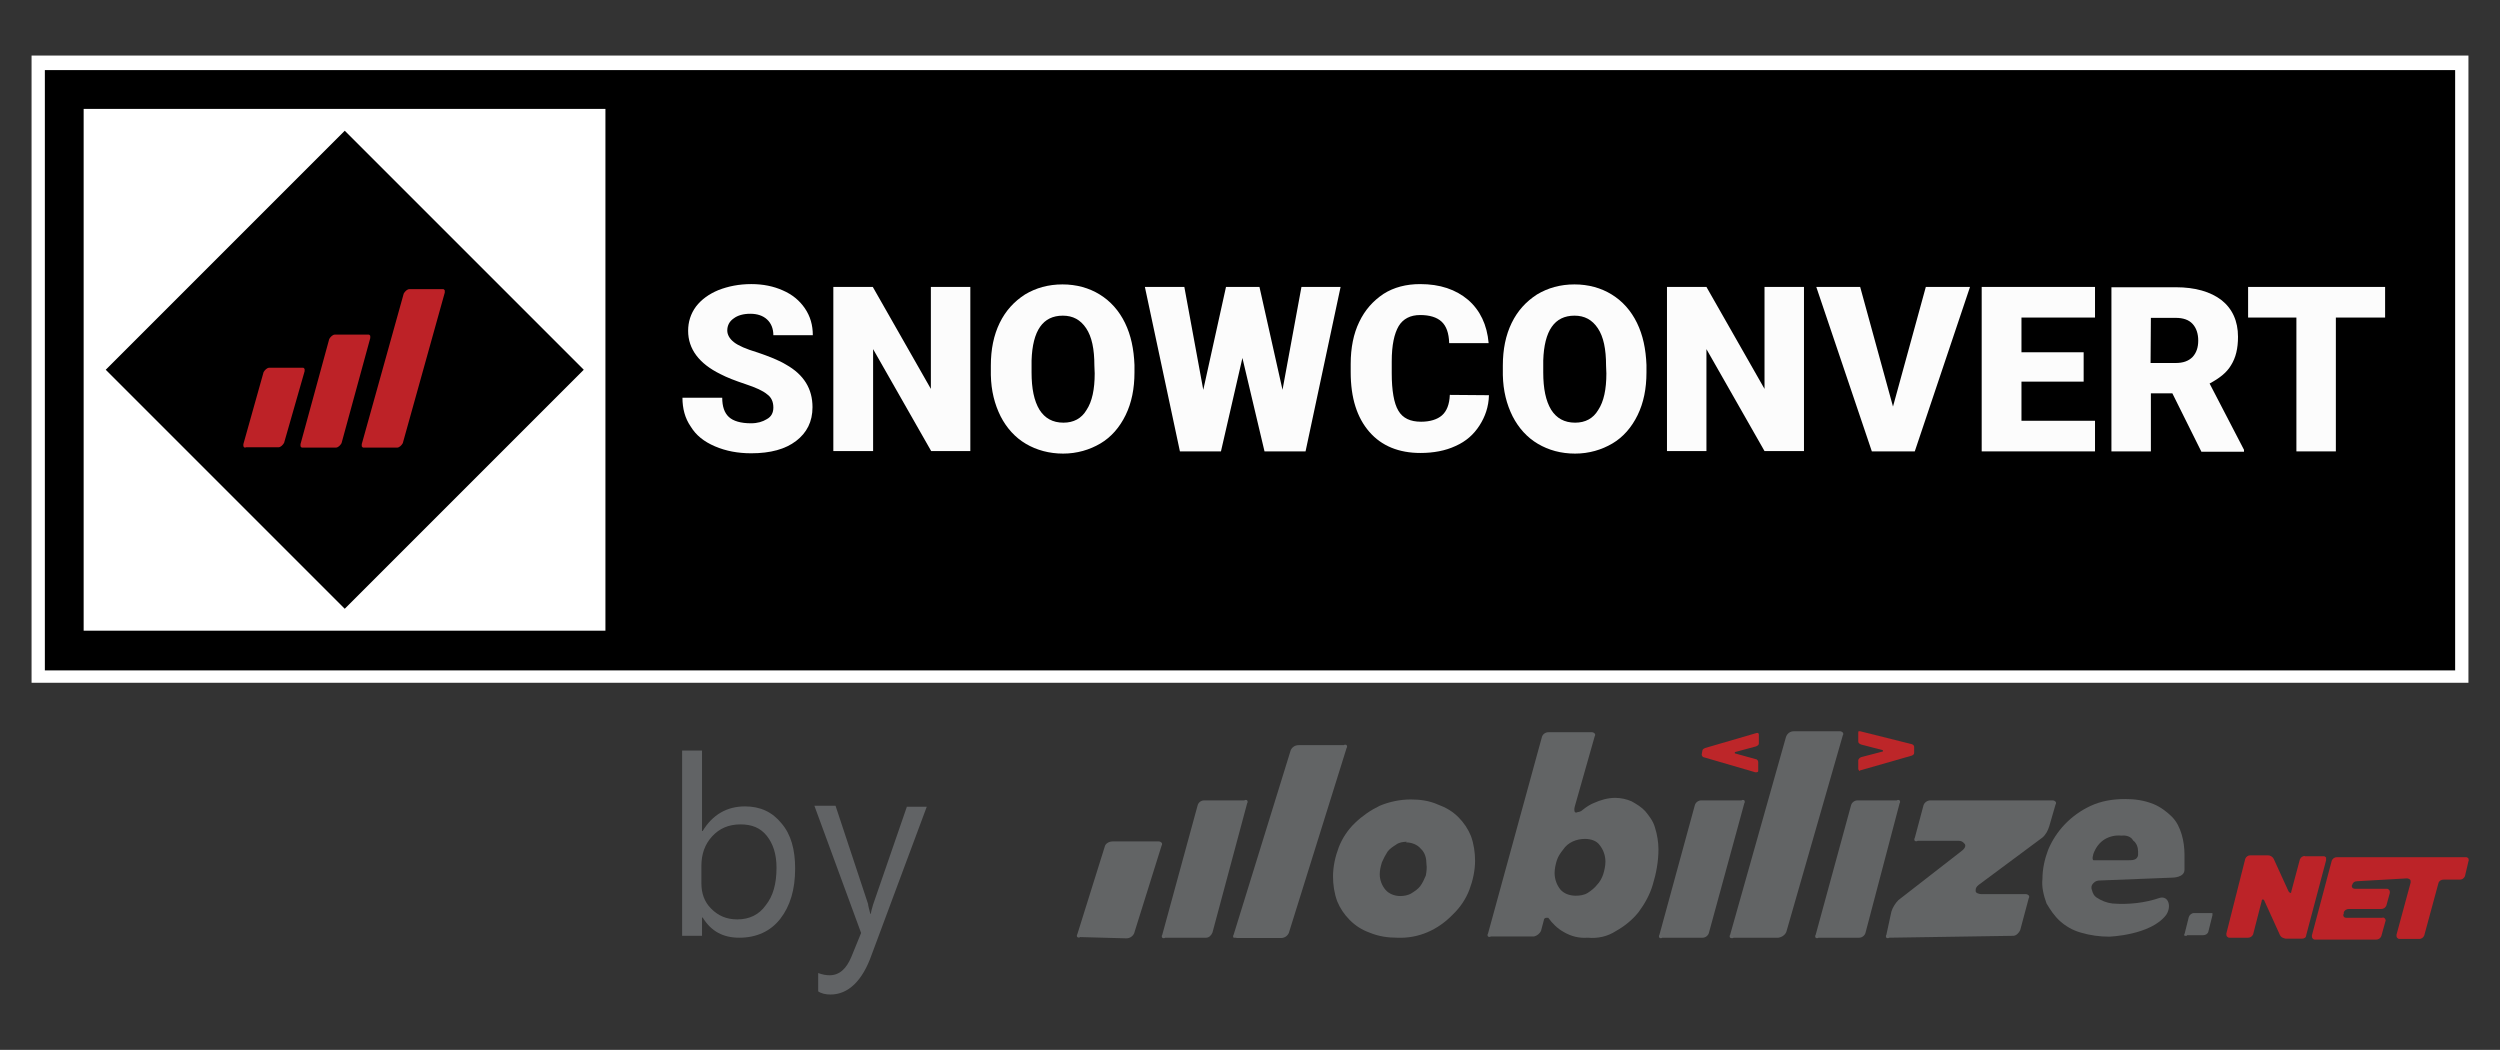 <?xml version="1.0" encoding="utf-8"?>
<!-- Generator: Adobe Illustrator 27.0.0, SVG Export Plug-In . SVG Version: 6.00 Build 0)  -->
<svg version="1.1" id="Layer_1" xmlns="http://www.w3.org/2000/svg" xmlns:xlink="http://www.w3.org/1999/xlink" x="0px" y="0px"
	 viewBox="0 0 792 332.6" style="enable-background:new 0 0 792 332.6;" xml:space="preserve">
<rect x="0" y="0" width="792" height="332.6" fill="#333333" stroke="none"/>
<style type="text/css">
	.st0{fill-rule:evenodd;clip-rule:evenodd;fill:#626465;}
	.st1{fill-rule:evenodd;clip-rule:evenodd;fill:#BC2328;}
	.st2{fill-rule:evenodd;clip-rule:evenodd;fill:#BD2629;}
	.st3{fill:#616365;}
	.st4{fill:#FFFFFF;}
	.st5{clip-path:url(#SVGID_00000052802450588790060860000001289366436944514188_);}
	.st6{fill:#BD2227;}
	.st7{fill:#FCFCFC;}
</style>
<g>
	<g id="Group" transform="translate(73, 579.565)">
		<g transform="translate(81.8, 37)">
			<g id="Group-32-Copy" transform="translate(104.2, 0)">
				<path id="Fill-1" class="st0" d="M83.2-319.7c-0.2,0.2-0.7,0.2-0.9,0c-0.2-0.2-0.2-0.7,0-0.9l8.7-27.8c0.2-0.9,1.3-1.6,2.5-1.6
					h14.6c0.4,0,0.7,0.2,0.9,0.4c0.2,0.2,0.2,0.7,0,0.9l-8.7,27.8c-0.4,0.9-1.3,1.6-2.5,1.6L83.2-319.7z"/>
				<path id="Fill-3" class="st0" d="M132.7-319.5c-0.2,0-0.7,0-0.9,0c-0.2-0.2-0.2-0.7,0-0.9l18.1-58.5c0.4-0.9,1.3-1.6,2.5-1.6
					h14.3c0.2-0.2,0.7-0.2,0.9,0c0.2,0.2,0.2,0.7,0,0.9L149.3-321c-0.4,0.9-1.3,1.6-2.5,1.6H132.7z"/>
				<path id="Fill-5" class="st0" d="M186.7-349.9c-1.1,0-2.5,0.2-3.4,0.9c-1.1,0.7-2,1.3-2.7,2.2c-0.7,1.1-1.3,2.2-1.8,3.4
					c-0.4,1.3-0.7,2.5-0.7,3.8c0,1.8,0.7,3.6,1.8,4.9c1.1,1.3,2.9,2,4.7,2c1.1,0,2.5-0.2,3.6-0.9s2-1.3,2.7-2.2
					c0.7-0.9,1.3-2.2,1.8-3.4c0.2-1.1,0.4-2.5,0.2-3.6c0-1.8-0.4-3.6-1.8-4.9c-1.1-1.3-2.9-2-4.7-2 M183.6-319.5
					c-2.9,0-5.8-0.4-8.7-1.6c-2.5-0.9-4.5-2.2-6.3-4c-1.8-1.8-3.1-3.8-4-6c-0.9-2.5-1.3-5.2-1.3-7.8c0-3.1,0.7-6.3,1.8-9.2
					c1.1-2.9,2.9-5.6,5.2-7.8s4.9-4,7.8-5.4c3.1-1.3,6.5-2,9.9-2c2.9,0,5.8,0.4,8.5,1.6c2.5,0.9,4.7,2.2,6.5,4s3.1,3.8,4,6
					c0.9,2.5,1.3,5.2,1.3,7.8c0,3.1-0.7,6.3-1.8,9.2s-2.9,5.6-5.2,7.8C196.5-321.9,190.3-319.2,183.6-319.5"/>
				<path id="Fill-7" class="st0" d="M243.1-350.8c-2.7,0-5.4,1.1-6.9,3.4c-0.9,1.1-1.6,2.2-2,3.4c-0.4,1.3-0.7,2.7-0.7,4
					c0,2,0.7,3.8,1.8,5.2c1.1,1.3,2.9,2,4.9,2c1.3,0,2.7-0.2,3.8-0.9c1.1-0.7,2.2-1.6,2.9-2.5c0.9-0.9,1.6-2.2,2-3.4
					c0.4-1.3,0.7-2.7,0.7-4c0-2-0.7-3.8-1.8-5.2C246.9-350.1,245.2-350.8,243.1-350.8 M244-319.5c-2.7,0.2-5.2-0.4-7.6-1.8
					c-2-1.1-3.6-2.7-4.9-4.5c-0.2,0-0.4,0-0.7,0l0,0c-0.2,0-0.7,0.2-0.7,0.7l-0.9,3.4c-0.4,0.9-1.3,1.6-2.2,1.8h-13.7
					c-0.2,0.2-0.7,0.2-0.9,0c-0.2-0.2-0.2-0.7,0-0.9l17-62c0.2-1.1,1.1-1.8,2.2-1.8h13.7c0.4,0,0.7,0.2,0.9,0.4
					c0.2,0.2,0.2,0.7,0,0.9l-6.3,22.2c-0.2,0.7-0.2,1.3,0,1.8c0.2,0.2,0.7,0.2,0.9,0c0.4,0,1.1-0.2,1.6-0.7c1.1-0.9,2.5-1.8,3.6-2.2
					c2-0.9,4.3-1.6,6.7-1.6c1.8,0,3.6,0.4,5.2,1.1c1.6,0.9,3.1,1.8,4.3,3.1c1.3,1.6,2.5,3.1,3.1,5.2c0.7,2.2,1.1,4.7,1.1,6.9
					c0,3.8-0.7,7.6-1.8,11.2c-0.9,3.1-2.5,6-4.5,8.7c-2,2.5-4.5,4.5-7.2,6C250.3-319.9,247.2-319.2,244-319.5"/>
				<path id="Fill-9" class="st0" d="M267.6-319.5c-0.2,0.2-0.7,0.2-0.9,0c-0.2-0.2-0.2-0.7,0-0.9l11.2-41c0.2-0.9,1.1-1.6,2-1.6
					h12.8c0.2-0.2,0.7-0.2,0.9,0c0.2,0.2,0.2,0.7,0,0.9l-11.2,41c-0.2,0.9-1.1,1.6-2,1.6H267.6z"/>
				<path id="Fill-11" class="st0" d="M290.2-319.5c-0.2,0.2-0.7,0.2-1.1,0c-0.2-0.2-0.2-0.7,0-0.9l17.7-62.7
					c0.4-1.1,1.3-1.8,2.5-1.8h14.6c0.4,0,0.7,0.2,0.9,0.4c0.2,0.2,0.2,0.7,0,0.9l-17.9,62.3c-0.4,0.9-1.3,1.6-2.5,1.8H290.2z"/>
				<path id="Fill-13" class="st0" d="M317.1-319.5c-0.2,0.2-0.7,0.2-0.9,0c-0.2-0.2-0.2-0.7,0-0.9l11.2-41c0.2-0.9,1.1-1.6,2-1.6
					h12.5c0.2-0.2,0.7-0.2,0.9,0c0.2,0.2,0.2,0.7,0,0.9l-10.8,41c-0.2,0.9-1.1,1.6-2,1.6H317.1z"/>
				<path id="Fill-15" class="st0" d="M339.5-319.5c-0.2,0.2-0.7,0.2-0.9,0c-0.2-0.2-0.2-0.7,0-0.9l1.6-7.4c0.4-1.3,1.3-2.7,2.2-3.6
					l20.2-15.7c1.1-0.9,1.1-1.6,0.9-2c-0.2-0.2-0.7-1.1-2-1.1h-13c-0.2,0.2-0.7,0.2-0.9,0s-0.2-0.7,0-0.9l2.7-10.1
					c0.2-1.1,1.3-1.8,2.2-1.8h38.8c0.4,0,0.7,0.2,0.9,0.4c0.2,0.2,0.2,0.7,0,0.9l-2,6.9c-0.4,1.3-1.1,2.7-2.2,3.6l-20.2,15
					c-1.1,0.9-0.9,1.6-0.9,2c0,0.4,0.7,0.9,2,0.9h13.9c0.4,0,0.7,0.2,0.9,0.4c0.2,0.2,0.2,0.7,0,0.9l-2.7,10.1
					c-0.4,0.9-1.3,1.8-2.2,1.8L339.5-319.5z"/>
				<path id="Fill-17" class="st0" d="M433.8-320.1c-0.2,0-0.4,0-0.7,0c-0.2-0.2-0.2-0.4,0-0.7l1.3-5.2c0.2-0.7,0.9-1.3,1.6-1.3h5.2
					c0.2,0,0.4,0,0.7,0c0,0.2,0,0.4,0,0.7l-1.3,5.2c-0.2,0.7-0.9,1.1-1.6,1.1h-5.2V-320.1z"/>
				<g id="Group-21" transform="translate(51.347, 3.667)">
					<path id="Fill-19" class="st0" d="M361.7-355.5c-1.8-0.2-3.6,0.2-5.2,1.1c-1.8,1.1-2.9,2.7-3.6,4.5c0,0-0.7,2,0,2.2
						c0.7,0,1.6,0,2.2,0h8.5c1.6,0,3.1,0,3.4-1.6c0-0.2,0-0.4,0-0.4v-0.7c0-1.3-0.4-2.7-1.6-3.6
						C364.8-355.2,363.2-355.7,361.7-355.5L361.7-355.5z M355-341.3c-0.9,0-1.6,0.2-2.2,0.9c-0.7,0.7-0.7,1.6-0.4,2.2
						c0.2,0.9,0.7,1.8,1.3,2.2c1.6,1.1,3.4,1.8,5.2,2c5.2,0.4,10.3-0.2,15-1.8c2.7-0.7,3.8,2.7,2,5.4c-4.9,6.5-18.1,6.9-18.1,6.9
						c-2.9,0-6-0.4-9-1.3c-2.5-0.7-4.7-2-6.5-3.6c-1.8-1.6-3.1-3.6-4.3-5.6c-0.9-2.5-1.6-5.2-1.3-7.8c0-3.1,0.7-6.3,1.8-9.2
						c2.5-6,7.2-11,13.4-13.9c3.4-1.6,7.2-2.2,11-2.2c3.1,0,6,0.4,9,1.6c2.2,0.9,4.3,2.5,5.8,4c1.6,1.6,2.5,3.6,3.1,5.6
						s0.9,4.3,0.9,6.3v4.9c0,2.5-3.8,2.5-3.8,2.5L355-341.3z"/>
				</g>
				<path id="Fill-22" class="st0" d="M110.1-319.5c-0.2,0.2-0.7,0.2-0.9,0c-0.2-0.2-0.2-0.7,0-0.9l11.2-41c0.2-0.9,1.1-1.6,2-1.6
					h12.8c0.2-0.2,0.7-0.2,0.9,0c0.2,0.2,0.2,0.7,0,0.9l-11,41c-0.4,0.9-1.1,1.6-2,1.6H110.1z"/>
				<path id="Fill-24" class="st1" d="M471.2-345.4c-0.7,0-1.3,0.4-1.6,1.1l-2.7,10.1c0,0.7-0.4,0.7-0.9,0l-4.7-10.3
					c-0.4-0.7-1.1-1.1-1.8-1.1h-5.6c-0.7,0-1.3,0.4-1.6,1.1l-6,23.7c0,0.2,0,0.7,0.2,0.9c0.2,0.2,0.4,0.4,0.7,0.4h6
					c0.7,0,1.3-0.4,1.6-1.1l2.7-10.5c0-0.7,0.7-0.7,0.9,0l4.9,10.8c0.4,0.7,0.9,0.9,1.8,1.1h5.2c0.7,0,1.3-0.4,1.3-1.1l6.3-23.7
					c0-0.2,0-0.7,0-0.9c-0.2-0.2-0.4-0.4-0.7-0.4H471.2z"/>
				<path id="Fill-26" class="st1" d="M503.6-338.3c0.2,0,0.7,0.2,0.9,0.4c0.2,0.2,0.2,0.4,0.2,0.9l-4.5,16.6c0,0.2,0,0.7,0.2,0.9
					c0.2,0.2,0.4,0.4,0.7,0.4h6.3c0.7,0,1.3-0.4,1.6-1.1l4.5-16.6c0.2-0.7,0.9-1.1,1.6-1.1h5.2c0.7,0,1.3-0.4,1.6-1.1l1.1-4.7
					c0.2-0.2,0-0.7,0-0.9c-0.2-0.2-0.4-0.4-0.7-0.4h-41c-0.7,0-1.3,0.4-1.6,1.1l-6.3,23.7c0,0.2,0,0.7,0.2,0.9
					c0.2,0.2,0.4,0.4,0.7,0.4h19.5c0.7,0,1.3-0.4,1.6-1.1l1.3-4.7c0.2-0.2,0-0.7-0.2-0.9c-0.2-0.2-0.4-0.4-0.9-0.2h-11.4
					c-0.2,0-0.7-0.2-0.7-0.4c-0.2-0.2-0.2-0.7,0-0.9v-0.4c0.2-0.7,0.9-1.1,1.6-1.1h10.3c0.7,0,1.3-0.4,1.6-1.1l1.1-4
					c0-0.2,0-0.7-0.2-0.9c-0.2-0.2-0.4-0.4-0.7-0.4h-10.3c-0.2,0-0.7-0.2-0.7-0.4c-0.2-0.2-0.2-0.7,0-0.9l0,0
					c0.2-0.7,0.7-1.1,1.6-1.1L503.6-338.3z"/>
				<path id="Fill-28" class="st2" d="M280.1-377.5c0,0.4,0.4,0.9,0.9,0.9l16.1,4.7c0.4,0,0.9,0,0.9-0.4v-2.9c0-0.4-0.4-0.9-0.9-0.9
					l-6.5-1.8c0,0,0,0,0-0.4l6.7-1.8c0.4-0.2,0.9-0.4,0.9-0.9v-2.9c0,0,0-0.7-0.9-0.4l-16.1,4.7c-0.4,0.2-0.9,0.4-0.9,0.9
					L280.1-377.5z"/>
				<path id="Fill-30" class="st2" d="M330.3-384.9c-0.2,0-0.4,0-0.4,0c-0.2,0-0.2,0.2-0.2,0.4v2.9c0,0.4,0.4,0.7,0.9,0.9l6.9,1.8
					v0.4l-6.9,1.8c-0.4,0.2-0.7,0.4-0.9,0.9v2.9c0,0.2,0.2,0.2,0.2,0.4s0.4,0.2,0.4,0l16.4-4.7c0.4-0.2,0.7-0.4,0.7-0.9v-1.8
					c0-0.4-0.2-0.7-0.7-0.9L330.3-384.9z"/>
			</g>
			<path id="by" class="st3" d="M79.4-319.5c5.4,0,9.9-2,13-6s4.7-9.2,4.7-15.9c0-6-1.3-10.8-4.3-14.3c-2.9-3.6-6.7-5.4-11.6-5.4
				c-5.8,0-10.3,2.7-13.4,7.8l0,0h-0.2v-25.5h-6.3v58.7h6.3v-5.8h0.2C70.5-321.5,74.3-319.5,79.4-319.5z M78.8-325.3
				c-3.4,0-6-1.1-8.3-3.4c-2.2-2.2-3.1-4.9-3.1-8.1l0,0v-5.4c0-3.8,1.1-6.9,3.4-9.4s5.2-3.8,9-3.8c3.6,0,6.3,1.1,8.3,3.6
				s3.1,5.8,3.1,10.1c0,5.2-1.1,9-3.4,11.9C85.7-326.8,82.6-325.3,78.8-325.3z M108.3-301.5c5.6,0,10.1-4.3,13-12.5l0,0l17.5-47
				h-6.3L121.8-330c-0.4,1.3-0.7,2.5-0.7,2.9l0,0h-0.2c-0.4-1.6-0.7-2.7-0.7-3.1l0,0l-10.3-31.1h-6.7L118-321l-3.1,7.6
				c-1.6,3.8-3.8,5.8-6.9,5.8c-1.1,0-2.2-0.2-3.6-0.7l0,0v5.8C105.4-301.8,106.8-301.5,108.3-301.5z"/>
		</g>
	</g>
	<g>
		<rect x="14.2" y="22.2" width="763.6" height="190.2"/>
		<path class="st4" d="M777.8,22.2v190.2H14.2V22.2H777.8 M782,17.6H10v198.7h772V17.6z"/>
		<rect x="26.5" y="34.5" class="st4" width="165.3" height="165.3"/>
		<rect x="55.7" y="63.6" transform="matrix(0.707 -0.707 0.707 0.707 -50.85 111.551)" width="107.1" height="107.1"/>
		<g>
			<g>
				<g>
					<g>
						<g>
							<defs>
								
									<rect id="SVGID_1_" x="55.7" y="63.6" transform="matrix(0.707 -0.707 0.707 0.707 -50.85 111.551)" width="107.1" height="107.1"/>
							</defs>
							<clipPath id="SVGID_00000168102397266678620030000006766557133607475342_">
								<use xlink:href="#SVGID_1_"  style="overflow:visible;"/>
							</clipPath>
							<g style="clip-path:url(#SVGID_00000168102397266678620030000006766557133607475342_);">
								<path class="st6" d="M77.8,141.8c-0.4,0-0.4,0-0.7-0.4c0-0.4,0-0.4,0-0.7l6.4-22.8c0.4-0.7,1.1-1.4,1.8-1.4h10.5
									c0.4,0,0.4,0,0.7,0.4c0,0.4,0,0.4,0,0.7L90,140.3c-0.4,0.7-1.1,1.4-1.8,1.4H77.8z"/>
								<path class="st6" d="M115.3,141.8c-0.4,0-0.4,0-0.7-0.4c0-0.4,0-0.4,0-0.7L127.9,93c0.4-0.7,1.1-1.4,1.8-1.4h10.5
									c0.4,0,0.4,0,0.7,0.4c0,0.4,0,0.4,0,0.7l-13.3,47.7c-0.4,0.7-1.1,1.4-1.8,1.4H115.3z"/>
								<path class="st6" d="M95.9,141.8c-0.4,0-0.4,0-0.7-0.4c0-0.4,0-0.4,0-0.7l9.1-33.3c0.4-0.7,1.1-1.4,1.8-1.4h10.5
									c0.4,0,0.4,0,0.7,0.4c0,0.4,0,0.4,0,0.7l-9.1,33.3c-0.4,0.7-1.1,1.4-1.8,1.4H95.9z"/>
							</g>
						</g>
					</g>
				</g>
			</g>
		</g>
		<g>
			<path class="st7" d="M245,129.1c0-1.9-0.7-3.3-2-4.2c-1.3-1.1-3.5-2.1-6.8-3.2c-3.3-1.1-5.9-2.1-8-3.2
				c-6.7-3.3-10.2-7.9-10.2-13.7c0-2.8,0.8-5.4,2.5-7.7c1.7-2.2,4-3.9,7.1-5.2c3.1-1.2,6.5-1.9,10.4-1.9c3.8,0,7.1,0.7,10,2
				c3,1.3,5.3,3.2,7,5.7c1.7,2.5,2.5,5.3,2.5,8.5h-12.5c0-2.1-0.7-3.8-2-5c-1.3-1.2-3.1-1.8-5.3-1.8s-4,0.5-5.3,1.5
				c-1.3,0.9-2,2.2-2,3.8c0,1.3,0.7,2.6,2.1,3.7c1.4,1.1,3.9,2.2,7.6,3.3c3.5,1.2,6.6,2.4,8.9,3.8c5.7,3.2,8.4,7.7,8.4,13.5
				c0,4.6-1.8,8.1-5.2,10.7c-3.4,2.6-8.1,3.9-14.2,3.9c-4.2,0-8-0.7-11.5-2.2s-6-3.5-7.7-6.3c-1.8-2.6-2.6-5.7-2.6-9.1h12.6
				c0,2.8,0.7,4.8,2.1,6.1c1.4,1.3,3.8,2,7,2c2.1,0,3.7-0.5,5-1.3C244.4,132,245,130.7,245,129.1z"/>
			<path class="st7" d="M307.5,142.9H295l-18.4-32.3v32.3H264V90.9h12.5l18.4,32.3V90.9h12.5V142.9z"/>
			<path class="st7" d="M359.4,118c0,5.1-0.9,9.6-2.8,13.5c-1.9,3.9-4.6,7-8,9c-3.4,2-7.4,3.2-11.8,3.2c-4.4,0-8.4-1.1-11.8-3.1
				c-3.4-2-6.1-5-8-8.7c-1.9-3.8-3-8.1-3.1-13.1v-3c0-5.1,0.9-9.6,2.8-13.5c1.9-3.9,4.6-6.8,8-9c3.5-2.1,7.4-3.2,11.9-3.2
				c4.4,0,8.4,1.1,11.8,3.2c3.4,2.1,6.1,5.1,8,9c1.9,3.9,2.8,8.3,3,13.3V118z M346.7,115.8c0-5.2-0.8-9.1-2.6-11.8
				c-1.8-2.7-4.2-4-7.4-4c-6.3,0-9.6,4.7-9.9,14.2v3.8c0,5.1,0.8,9,2.5,11.8c1.7,2.7,4.2,4.1,7.6,4.1c3.2,0,5.7-1.3,7.3-4
				c1.8-2.7,2.6-6.6,2.6-11.6L346.7,115.8L346.7,115.8z"/>
			<path class="st7" d="M406.3,123.5l6-32.6h12.4l-11.1,52.1h-13l-7-29.6l-6.8,29.6h-13l-11.1-52.1h12.5l6,32.6l7.2-32.6h10.6
				L406.3,123.5z"/>
			<path class="st7" d="M471.7,125.2c-0.1,3.7-1.2,6.8-3,9.6c-1.8,2.8-4.2,5-7.6,6.5c-3.2,1.5-7,2.2-11.1,2.2
				c-6.8,0-12.3-2.2-16.2-6.7s-5.9-10.7-5.9-18.9v-2.6c0-5.1,0.9-9.6,2.7-13.3c1.8-3.8,4.4-6.7,7.7-8.9c3.3-2.1,7.2-3.1,11.6-3.1
				c6.3,0,11.3,1.7,15.2,5c3.8,3.3,6,7.9,6.5,13.7h-12.5c-0.1-3.2-0.9-5.4-2.4-6.8c-1.5-1.4-3.8-2.1-6.8-2.1c-3.1,0-5.4,1.2-6.8,3.5
				c-1.4,2.4-2.2,6-2.2,11.2v3.7c0,5.5,0.7,9.6,2.1,11.9c1.4,2.4,3.8,3.5,7.2,3.5c2.8,0,5.1-0.7,6.6-2c1.5-1.3,2.4-3.5,2.5-6.5
				L471.7,125.2L471.7,125.2z"/>
			<path class="st7" d="M521.6,118c0,5.1-0.9,9.6-2.8,13.5c-1.9,3.9-4.6,7-8,9c-3.4,2-7.4,3.2-11.8,3.2c-4.5,0-8.4-1.1-11.8-3.1
				c-3.4-2-6.1-5-8-8.7c-1.9-3.8-3-8.1-3.1-13.1v-3c0-5.1,0.9-9.6,2.8-13.5c1.9-3.9,4.6-6.8,8-9c3.5-2.1,7.4-3.2,11.9-3.2
				c4.4,0,8.4,1.1,11.8,3.2s6.1,5.1,8,9c1.9,3.9,2.8,8.3,3,13.3V118z M508.8,115.8c0-5.2-0.8-9.1-2.6-11.8c-1.8-2.7-4.2-4-7.4-4
				c-6.3,0-9.6,4.7-9.9,14.2v3.8c0,5.1,0.8,9,2.5,11.8c1.7,2.7,4.2,4.1,7.6,4.1c3.2,0,5.7-1.3,7.3-4c1.8-2.7,2.6-6.6,2.6-11.6
				L508.8,115.8L508.8,115.8z"/>
			<path class="st7" d="M571.5,142.9H559l-18.4-32.3v32.3h-12.5V90.9h12.5l18.4,32.3V90.9h12.5V142.9L571.5,142.9z"/>
			<path class="st7" d="M599.7,128.8l10.4-37.9h14l-17.5,52.1H593l-17.6-52.1h13.9L599.7,128.8z"/>
			<path class="st7" d="M660.1,120.9h-19.7v12.4h23.3v9.7h-35.9V90.9h35.9v9.7h-23.3v11h19.7V120.9z"/>
			<path class="st7" d="M688.2,124.6h-6.8V143h-12.5V91h20.4c6.1,0,11,1.4,14.5,4.1c3.4,2.7,5.2,6.6,5.2,11.6c0,3.7-0.7,6.6-2.2,9
				c-1.4,2.4-3.8,4.2-6.8,5.8l10.9,21v0.6h-13.5L688.2,124.6z M681.3,115h7.9c2.4,0,4.1-0.6,5.4-1.9c1.2-1.3,1.8-3,1.8-5.2
				c0-2.2-0.6-4-1.8-5.3c-1.2-1.3-3-1.9-5.3-1.9h-7.9L681.3,115L681.3,115z"/>
			<path class="st7" d="M755.6,100.6H740v42.4h-12.5v-42.4h-15.3v-9.7h43.4V100.6z"/>
		</g>
	</g>
</g>
</svg>
